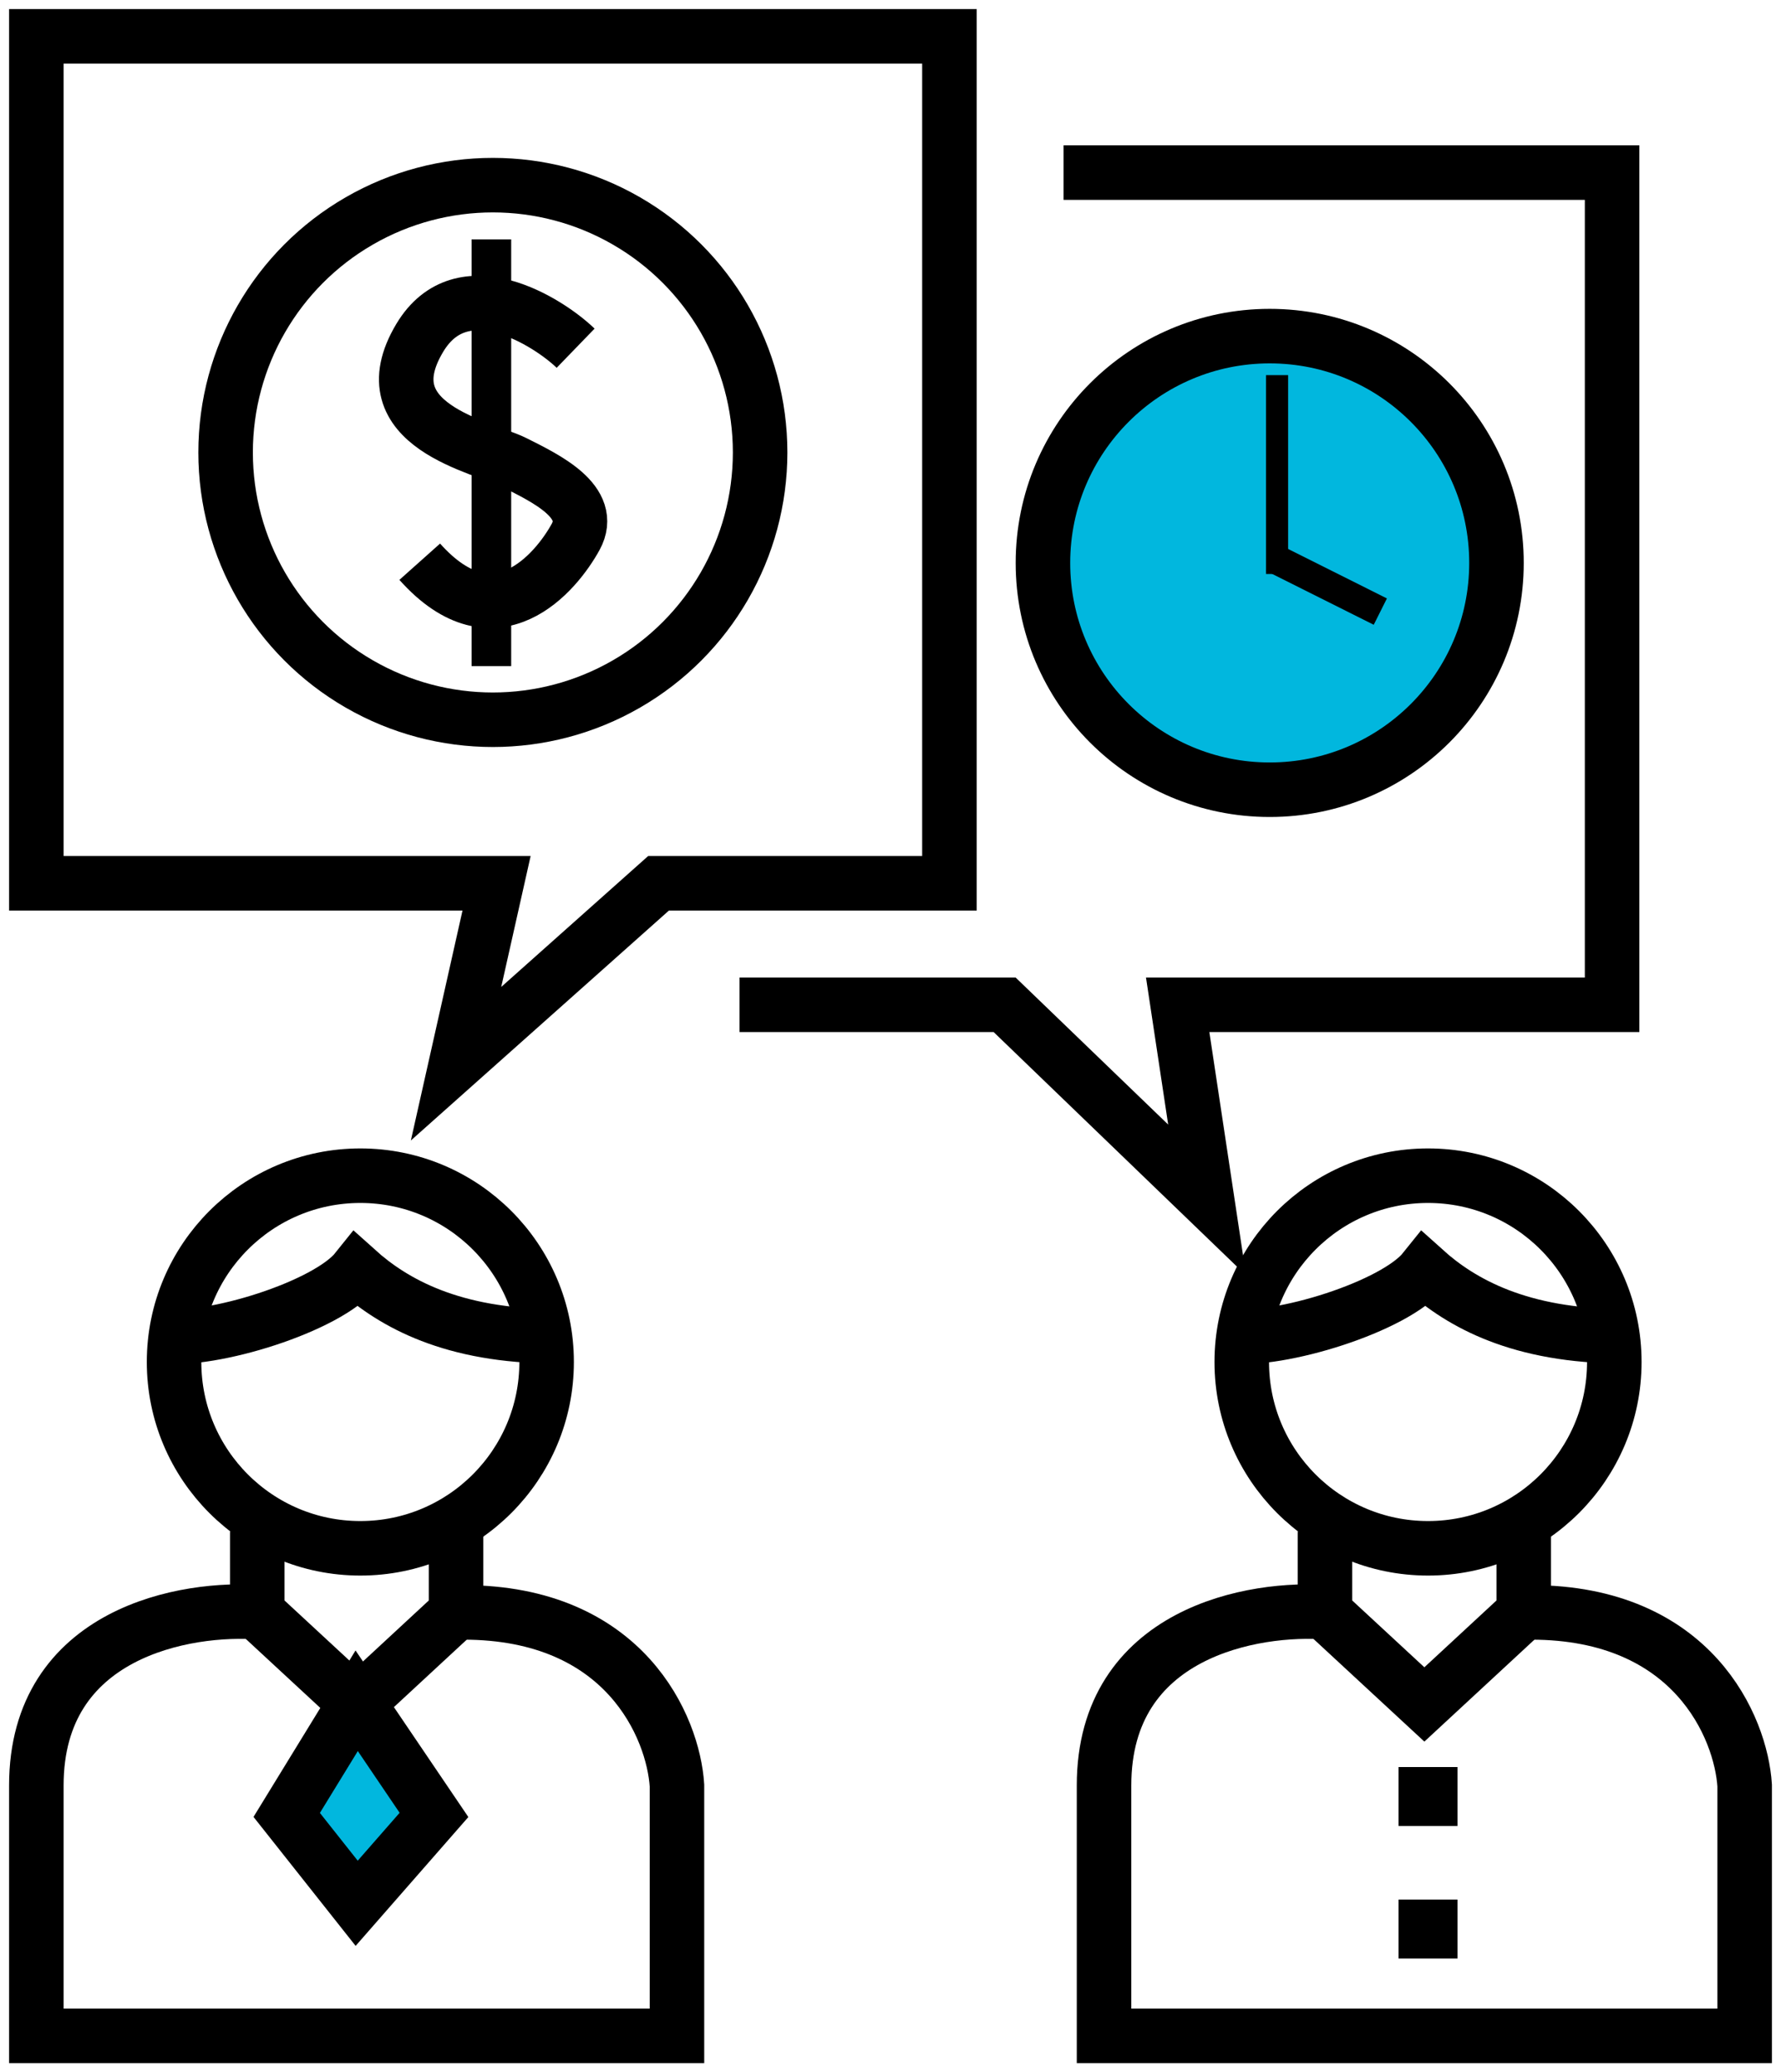 <?xml version="1.0" encoding="UTF-8"?> <svg xmlns="http://www.w3.org/2000/svg" width="49" height="57" viewBox="0 0 49 57" fill="none"> <path d="M15.837 9.579C15.087 8.853 12.713 7.347 11.548 9.295C10.101 11.714 13.286 12.29 14.155 12.726C15.024 13.161 16.366 13.805 15.837 14.77C15.308 15.736 13.626 17.78 11.548 15.452" stroke="black" stroke-width="1.5"></path> <path d="M1 24.297V1H26.121V24.297H18.119L12.547 29.261L13.662 24.297H1Z" stroke="black" stroke-width="1.5"></path> <circle cx="13.56" cy="12.446" r="7.353" stroke="black" stroke-width="1.5"></circle> <path d="M29.261 4.748H44.353V27.64H32.401L33.211 33.009L27.64 27.64H20.347" stroke="black" stroke-width="1.5"></path> <path d="M33.819 36.757C35.203 36.925 38.377 35.946 39.188 34.933C40.201 35.845 41.821 36.757 44.657 36.757" stroke="black" stroke-width="1.5"></path> <circle cx="39.289" cy="37.466" r="5.125" stroke="black" stroke-width="1.5"></circle> <path d="M36.453 42.125V44.354L39.188 46.886L41.922 44.354V42.125" stroke="black" stroke-width="1.5"></path> <path d="M36.554 44.354C34.494 44.185 30.375 44.901 30.375 49.114C30.375 53.328 30.375 55.462 30.375 56.002H48V49.114C47.899 47.527 46.582 44.354 42.125 44.354" stroke="black" stroke-width="1.5"></path> <rect x="38.478" y="48.608" width="1.621" height="1.621" fill="black"></rect> <rect x="38.478" y="52.254" width="1.621" height="1.621" fill="black"></rect> <path d="M4.444 36.757C5.828 36.925 9.002 35.946 9.812 34.933C10.825 35.845 12.446 36.757 15.282 36.757" stroke="black" stroke-width="1.5"></path> <circle cx="9.914" cy="37.466" r="5.125" stroke="black" stroke-width="1.5"></circle> <path d="M7.078 42.125V44.354L9.813 46.886L12.547 44.354V42.125" stroke="black" stroke-width="1.5"></path> <path d="M7.179 44.354C5.119 44.185 1 44.901 1 49.114C1 53.328 1 55.462 1 56.002H18.625V49.114C18.524 47.527 17.207 44.354 12.75 44.354" stroke="black" stroke-width="1.5"></path> <path d="M11.94 49.925L9.813 46.785L7.888 49.925L9.813 52.356L11.94 49.925Z" fill="#01B7DE" stroke="black" stroke-width="1.5"></path> <circle cx="34.933" cy="15.485" r="6.239" fill="#01B7DE" stroke="black" stroke-width="1.5"></circle> <rect x="34.832" y="10.319" width="0.608" height="5.47" fill="black"></rect> <rect x="35.195" y="14.979" width="3.313" height="0.81" transform="rotate(26.589 35.195 14.979)" fill="black"></rect> <rect x="12.975" y="6.585" width="1.089" height="11.738" fill="black"></rect> </svg> 